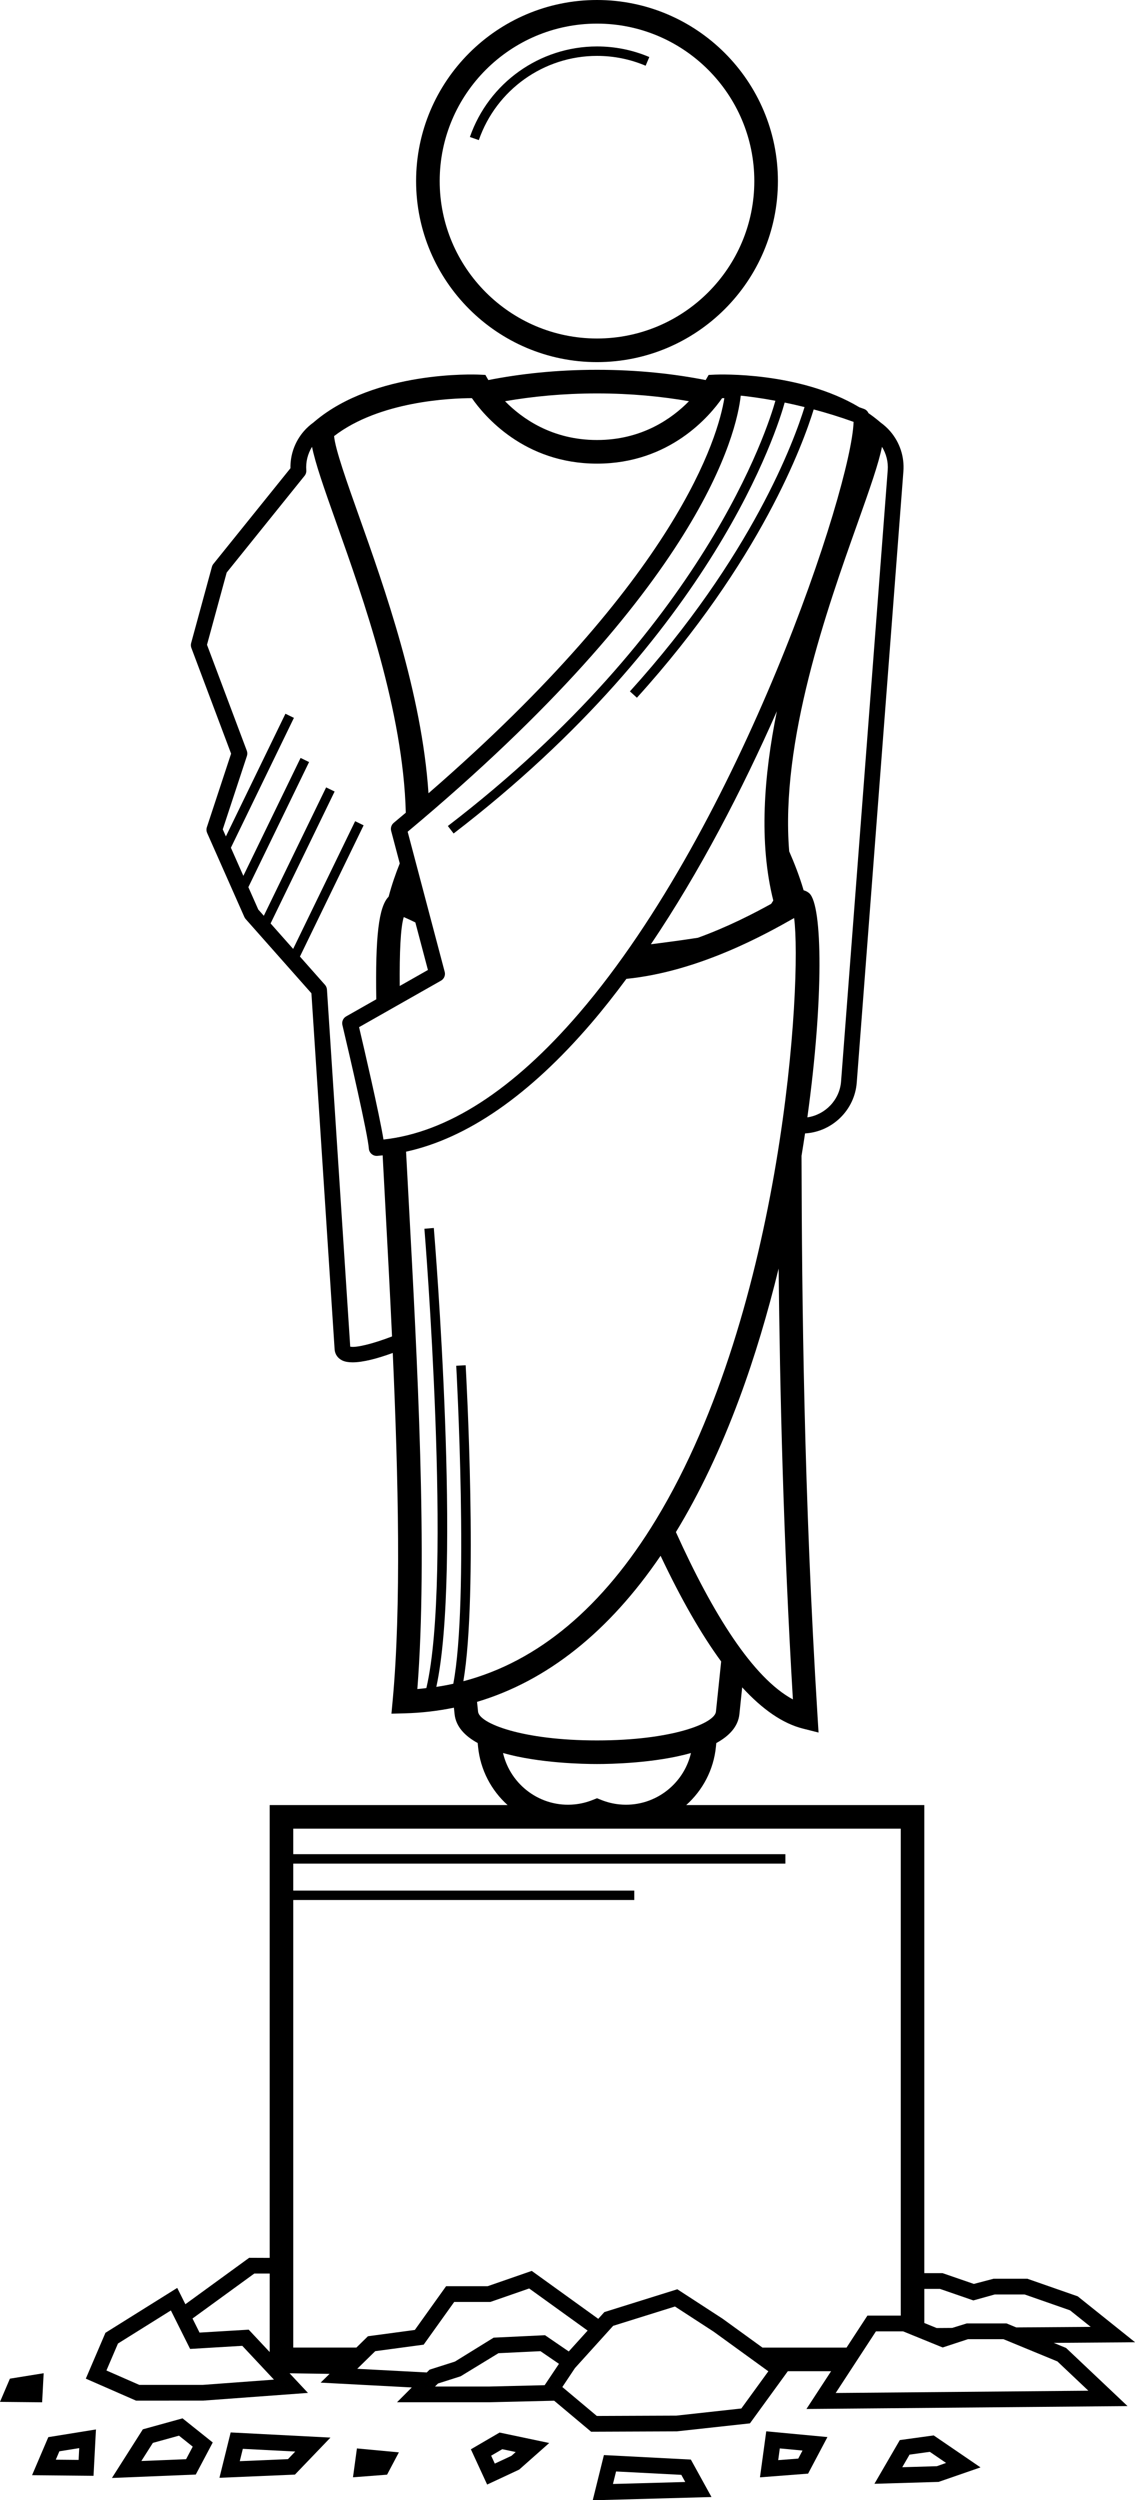 <?xml version="1.0" encoding="UTF-8"?><svg xmlns="http://www.w3.org/2000/svg" xmlns:xlink="http://www.w3.org/1999/xlink" height="317.6" preserveAspectRatio="xMidYMid meet" version="1.0" viewBox="0.0 0.0 144.3 317.6" width="144.3" zoomAndPan="magnify"><g id="change1_1"><path d="M24.33,82.306l5.05,13.431l-3.083,9.353c-0.078,0.235-0.065,0.492,0.036,0.718l3.459,7.804l-0.003,0.005 l0.006,0.003l1.271,2.867c0.042,0.094,0.098,0.181,0.166,0.258l8.36,9.432l2.95,45.236 c0.001,0.004,0.001,0.007,0.001,0.011c0.047,0.613,0.402,1.122,0.974,1.397c0.341,0.164,0.786,0.238,1.309,0.238 c1.328,0,3.164-0.48,5.108-1.196c0.711,15.9,1.09,32.28-0.011,44.145l-0.156,1.683l1.689-0.045 c2.135-0.056,4.218-0.301,6.253-0.718l0.083,0.796c0.159,1.6,1.3,2.796,2.939,3.694l0.046,0.467 c0.293,2.967,1.696,5.561,3.756,7.413H34.285v57.522l-2.606-0.012l-8.111,5.898l-1.036-2.073l-9.126,5.703 l-2.496,5.824l6.385,2.793h0.209l8.33-0.003l13.318-0.979l-2.337-2.493l5.086,0.074l-1.137,1.114l11.59,0.612 l-1.88,1.88h2.414h9.353l8.213-0.196l4.702,3.942l10.888-0.049l9.302-1.016l4.818-6.626h5.501l-3.137,4.801 l40.823-0.369l-7.812-7.383l-1.569-0.646l10.343-0.079l-7.292-5.833l-6.414-2.238h-4.278l-2.518,0.662l-3.973-1.37 h-2.322v-59.461H87.245c2.068-1.851,3.484-4.439,3.777-7.413l0.046-0.463c1.64-0.897,2.781-2.092,2.939-3.691 l0.352-3.386c2.611,2.848,5.186,4.602,7.718,5.24l1.991,0.502l-0.127-2.049 c-1.74-28.093-1.991-52.951-2.038-71.212c0.158-0.958,0.308-1.907,0.448-2.846 c3.454-0.201,6.305-2.956,6.572-6.447l5.931-77.644c0.143-1.864-0.449-3.672-1.667-5.091 c-0.364-0.424-0.774-0.791-1.215-1.111l-0.22-0.185c-0.43-0.362-0.879-0.699-1.338-1.018 c-0.107-0.241-0.303-0.436-0.558-0.532c-0.203-0.076-0.401-0.143-0.602-0.216 c-7.61-4.55-17.856-4.166-18.336-4.146l-0.823,0.04l-0.378,0.652c-3.973-0.78-8.581-1.304-13.815-1.304 c-5.234,0-9.843,0.524-13.816,1.304l-0.375-0.656l-0.827-0.036c-0.535-0.026-13.209-0.502-20.835,5.912l-0.22,0.185 c-0.441,0.32-0.851,0.687-1.215,1.111c-1.128,1.315-1.72,2.965-1.687,4.683l-9.798,12.158 c-0.086,0.107-0.15,0.231-0.186,0.364l-2.642,9.688C24.246,81.894,24.256,82.109,24.33,82.306z M85.932,194.622 c2.992-4.902,5.688-10.562,8.062-16.959c1.979-5.33,3.633-10.936,4.999-16.524 c0.161,15.58,0.596,34.255,1.813,54.74C95.713,213.133,90.629,205.015,85.932,194.622z M78.742,229.212 c-0.771-0.076-1.541-0.265-2.289-0.561l-0.553-0.219l-0.553,0.219c-0.749,0.297-1.519,0.485-2.289,0.561 c-4.296,0.432-8.154-2.437-9.106-6.527c4.554,1.295,10.241,1.402,11.949,1.402c0.001,0,0.002,0,0.002,0 c1.705,0,7.39-0.107,11.944-1.4C86.895,226.776,83.033,229.643,78.742,229.212z M130.269,291.467l5.77,2.014 l2.626,2.101l-9.461,0.072l-1.235-0.509h-5.064l-1.839,0.571l-1.981,0.015l-1.568-0.639v-4.333h1.987l4.245,1.464 l2.718-0.756H130.269z M106.247,303.983l5.116-7.829h3.458l5.026,2.047l3.218-1.056h4.509l6.862,2.828l3.936,3.719 L106.247,303.983z M114.517,294.154h-4.236l-2.654,4.061H96.936l-5.073-3.673l-5.75-3.736l-9.277,2.899l-0.776,0.857 l-8.456-6.089l-5.606,1.944h-5.283l-3.975,5.557l-5.96,0.8l-1.47,1.44h-8.025v-56.855h43.357v-1.199H37.285 v-3.425H99.853v-1.199H37.285v-3.239h77.232V294.154z M97.685,301.227l-3.435,4.724l-8.266,0.906l-10.103,0.045 l-4.388-3.678l1.604-2.406l4.856-5.366l7.859-2.456l4.919,3.195L97.685,301.227z M62.218,303.16h-6.915 l0.383-0.383l2.877-0.916l4.809-2.935l5.343-0.255l2.348,1.607l-1.818,2.714L62.218,303.16z M34.829,302.285 l-9.068,0.669h-8.048l-4.183-1.83l1.467-3.424l6.728-4.205l2.446,4.891l6.631-0.396L34.829,302.285z M34.285,298.78l-2.665-2.843l-6.25,0.374l-0.895-1.791l7.855-5.712h1.956V298.78z M45.417,300.91l2.288-2.24 l6.159-0.827l3.88-5.424h4.591l4.942-1.714l7.432,5.351l-2.4,2.652l-3.019-2.066l-6.53,0.311l-4.921,3.039 l-3.224,1.026l-0.358,0.358L45.417,300.91z M75.904,221.087c-0.002,0-0.002,0-0.004,0 c-9.503,0-14.974-2.164-15.122-3.659l-0.129-1.239c8.918-2.658,16.773-8.915,23.336-18.558 c2.595,5.485,5.164,9.967,7.701,13.428l-0.663,6.369C90.875,218.923,85.406,221.086,75.904,221.087z M55.154,155.989 l-1.196,0.099c0.037,0.45,3.588,44.191,0.248,58.35c-0.382,0.042-0.76,0.096-1.146,0.125 c1.334-16.957-0.008-41.797-1.093-61.889c-0.114-2.102-0.229-4.241-0.341-6.375 c7.78-1.703,15.671-7.157,23.508-16.278c1.536-1.787,3.035-3.694,4.504-5.677 c9.217-0.917,17.776-5.71,21.325-7.726c1.025,7.872-1.304,49.617-17.538,76.386 c-6.777,11.175-15.002,18.053-24.514,20.563c1.891-11.108,0.36-38.921,0.291-40.141l-1.198,0.067 c0.017,0.303,1.643,29.837-0.374,40.396c-0.712,0.157-1.431,0.288-2.157,0.397 C58.691,199.538,55.304,157.815,55.154,155.989z M98.768,90.349c-1.66,8.203-2.304,16.675-0.456,24.041 c-0.075,0.14-0.179,0.285-0.272,0.427c-2.232,1.233-5.513,2.93-9.312,4.308 c-1.891,0.289-3.916,0.569-5.975,0.823C88.93,110.803,94.371,100.32,98.768,90.349z M108.522,53.591 c-0.252,8.291-14.325,51.174-34.906,75.126c-8.388,9.762-16.747,15.153-24.861,16.038 c-0.542-3.324-2.502-11.719-3.104-14.274l10.412-5.905c0.396-0.224,0.59-0.686,0.474-1.125l-4.708-17.796 c37.376-31.211,41.83-50.656,42.347-55.397c0.927,0.096,2.464,0.288,4.406,0.649 c-0.954,3.411-9.011,28.993-41.643,54.021l0.731,0.952C90.821,80.451,98.87,54.369,99.762,51.136 c0.791,0.162,1.64,0.354,2.526,0.574c-1.288,4.183-6.634,18.931-22.203,36.116l0.89,0.806 c15.755-17.39,21.169-32.367,22.475-36.623C105.046,52.434,106.751,52.952,108.522,53.591z M51.332,116.495 c0.396,0.166,0.911,0.408,1.474,0.679l1.599,6.043l-3.585,2.033C50.786,121.019,50.92,117.843,51.332,116.495z M102.895,113.478c-0.216-0.195-0.466-0.313-0.726-0.385c-0.523-1.786-1.161-3.402-1.833-4.944 c-1.154-14.002,4.863-30.926,8.657-41.592c1.657-4.659,2.726-7.725,3.138-9.8 c0.546,0.89,0.811,1.918,0.73,2.979l-5.931,77.644c-0.18,2.353-2.018,4.229-4.285,4.56 C104.726,126.935,104.588,115.014,102.895,113.478z M75.901,55.896c-5.724,0-9.55-2.746-11.692-4.929 c3.447-0.597,7.341-0.99,11.693-0.99c4.352,0,8.244,0.393,11.691,0.989 C85.451,53.15,81.625,55.896,75.901,55.896z M59.996,50.577c1.512,2.18,6.597,8.319,15.905,8.319 s14.393-6.139,15.905-8.319c0.083,0,0.19,0.002,0.285,0.003c-0.794,4.904-5.829,22.614-37.615,50.19 c-0.838-12.706-5.619-26.16-8.841-35.219c-1.489-4.188-3.024-8.503-3.16-10.153 C48.252,50.949,57.331,50.584,59.996,50.577z M38.723,60.44c0.16-0.198,0.238-0.45,0.218-0.704 c-0.081-1.061,0.184-2.09,0.73-2.979c0.412,2.075,1.481,5.141,3.138,9.8 c3.36,9.445,8.459,23.796,8.783,36.681c-0.506,0.427-1.014,0.855-1.534,1.287 c-0.299,0.249-0.427,0.648-0.328,1.025l1.093,4.132c-0.529,1.317-1.014,2.709-1.414,4.223 c-1.261,1.275-1.698,5.045-1.57,13.036l-3.828,2.171c-0.387,0.219-0.583,0.668-0.479,1.101 c0.891,3.745,3.231,13.863,3.361,15.692c0.038,0.527,0.476,0.929,0.997,0.929c0.022,0,0.045-0.001,0.067-0.002 c0.23-0.015,0.461-0.048,0.691-0.07c0.1,1.925,0.208,3.94,0.323,6.075c0.291,5.383,0.599,11.111,0.87,16.932 c-2.529,0.969-4.598,1.456-5.315,1.298l-2.958-45.361c-0.015-0.222-0.102-0.432-0.249-0.598l-3.187-3.596 l8.097-16.672l-1.079-0.524l-7.88,16.224l-2.868-3.236l8.139-16.757l-1.079-0.524l-7.922,16.31l-0.706-0.797 l-1.259-2.841l7.719-15.891l-1.079-0.524l-7.276,14.98l-1.584-3.573l8.012-16.497l-1.079-0.524l-7.57,15.585 l-0.398-0.899l3.072-9.322c0.071-0.217,0.066-0.451-0.014-0.665l-5.061-13.459l2.502-9.174L38.723,60.44z"/><path d="M75.901,0c-12.682,0-23,10.318-23,23s10.318,23,23,23s23-10.318,23-23S88.583,0,75.901,0z M75.901,43 c-11.028,0-20-8.972-20-20s8.972-20,20-20s20,8.972,20,20S86.929,43,75.901,43z"/><path d="M59.741,17.403l1.134,0.394c2.222-6.398,8.26-10.697,15.025-10.697c2.142,0,4.222,0.421,6.183,1.251 l0.468-1.105c-2.109-0.894-4.347-1.347-6.65-1.347C68.625,5.9,62.131,10.523,59.741,17.403z"/><path d="M111.172,315.517l8.157-0.24l5.328-1.844l-5.952-4.062l-4.306,0.593L111.172,315.517z M118.214,311.457 l2.066,1.41l-1.167,0.415l-4.405,0.13l0.93-1.601L118.214,311.457z"/><path d="M96.621,314.696l6.118-0.471l2.458-4.644l-7.779-0.73L96.621,314.696z M99.141,311.022l2.888,0.271 l-0.541,1.022l-2.549,0.197L99.141,311.022z"/><path d="M12.199,308.613l-6.057,0.978l-2.065,4.832l7.813,0.081L12.199,308.613z M9.994,312.484l-2.9-0.03 l0.455-1.065l2.524-0.407L9.994,312.484z"/><path d="M1.26 302.162L0 305.11 5.356 305.166 5.551 301.47z"/><path d="M75.357,317.612l15.1-0.414l-2.623-4.758l-11.055-0.571L75.357,317.612z M78.324,313.951l8.296,0.429 l0.5,0.908l-9.19,0.252L78.324,313.951z"/><path d="M18.161,308.597l-3.93,6.18l10.659-0.435l2.157-4.073l-3.84-3.066L18.161,308.597z M17.971,312.623 l1.464-2.303l3.32-0.918l1.748,1.397l-0.843,1.593L17.971,312.623z"/><path d="M44.878 314.691L49.211 314.358 50.711 311.524 45.378 311.024z"/><path d="M27.9,314.755l9.597-0.406l4.516-4.701l-12.687-0.655L27.9,314.755z M30.872,311.075l6.666,0.345 l-0.927,0.965l-6.127,0.26L30.872,311.075z"/><path d="M61.934,315.614l4.074-1.901l3.817-3.378l-6.31-1.328l-3.649,2.128L61.934,315.614z M65.563,311.481 l-0.536,0.482l-2.119,0.988l-0.464-1.005l1.414-0.825L65.563,311.481z"/></g></svg>